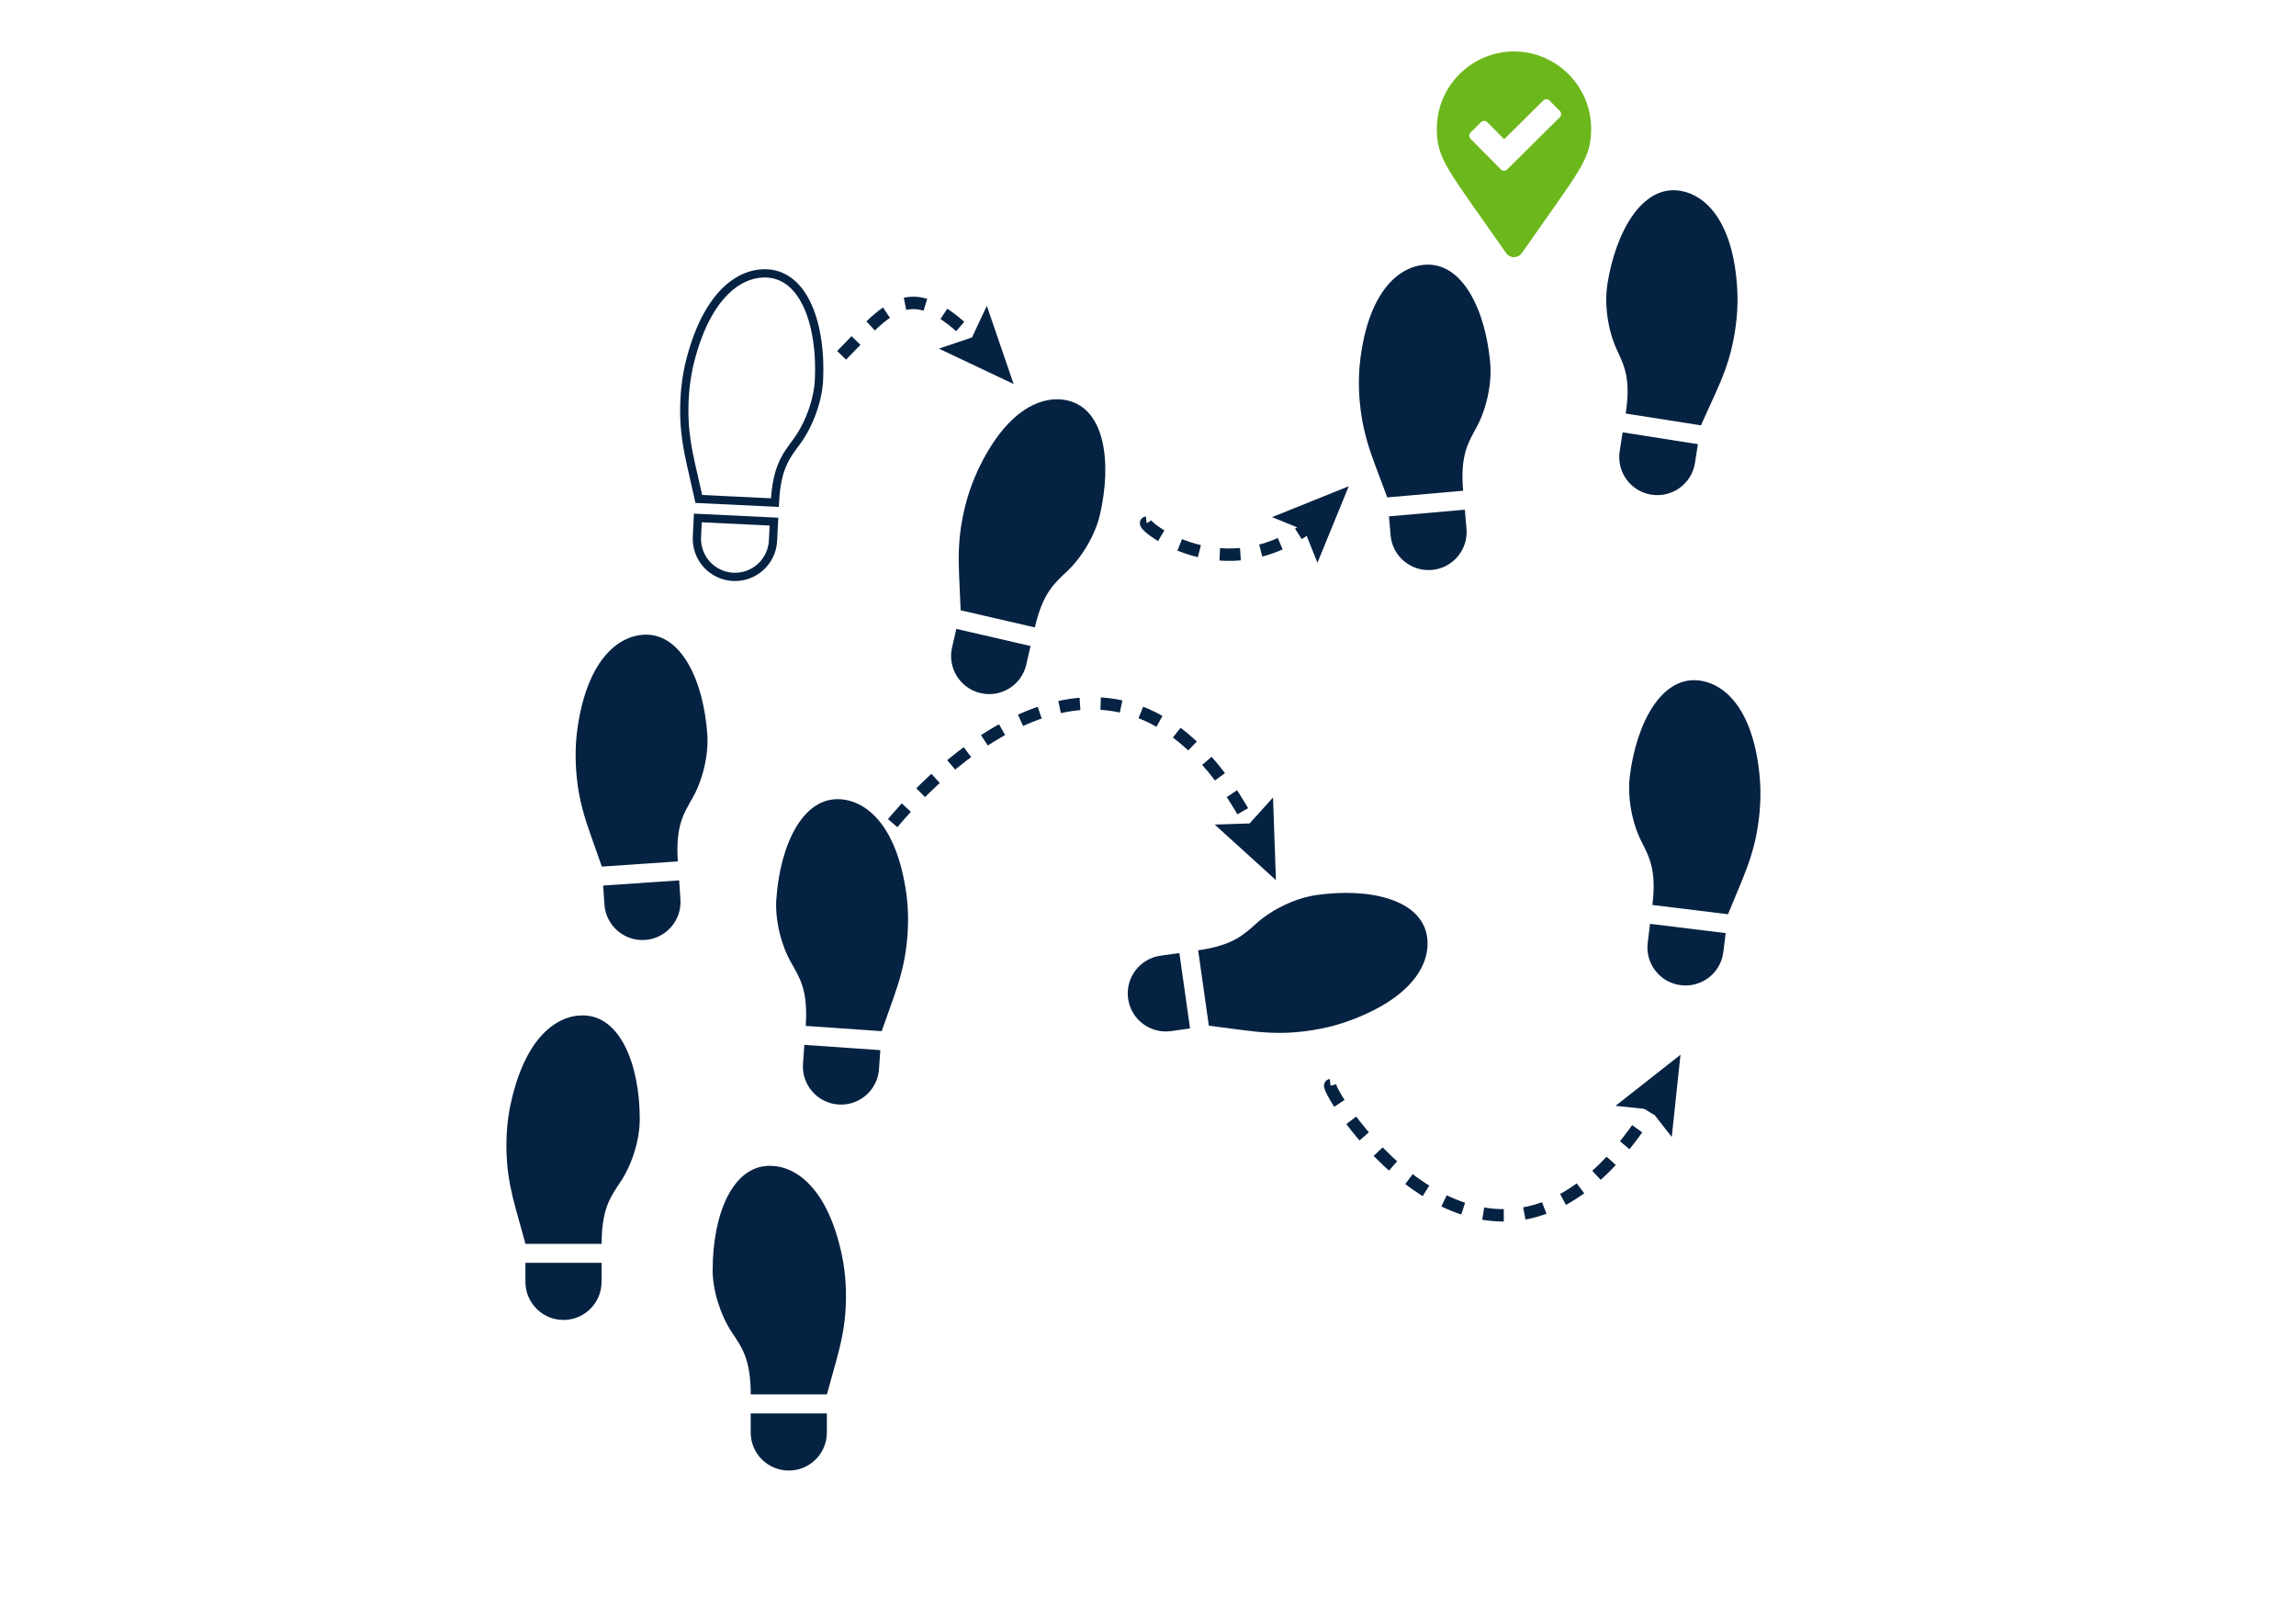 <svg viewBox="0 0 500 350" xmlns="http://www.w3.org/2000/svg"><g fill="#052242"><path d="m171.78 320.28c4.58 0 8.29-3.71 8.29-8.29v-4.15h-16.59v4.15c0 4.58 3.71 8.29 8.29 8.29z"/><path d="m155.19 276.55c0 4.52 1.7 9.87 4.15 13.57 2.12 3.21 4.15 5.77 4.15 13.57h16.59l2.07-7.46c.94-3.4 1.7-6.87 1.95-10.41.3-4.24.09-8.5-.8-12.65-3.05-14.19-9.8-19.26-15.66-19.26-8.29 0-12.44 10.91-12.44 22.62z"/><path d="m131.01 279.19v-4.15h-16.59v4.15c0 4.58 3.71 8.29 8.29 8.29s8.29-3.71 8.29-8.29z"/><path d="m111.21 240.39c-.89 4.14-1.1 8.41-.8 12.65.25 3.54 1.01 7.01 1.95 10.41l2.07 7.46h16.59c0-7.8 2.02-10.36 4.15-13.57 2.45-3.7 4.15-9.05 4.15-13.57 0-11.71-4.15-22.62-12.44-22.62-5.86 0-12.61 5.07-15.66 19.26z"/><path d="m182.57 240.56c4.57.32 8.53-3.13 8.85-7.7l.29-4.14-16.55-1.15-.29 4.14c-.32 4.57 3.13 8.53 7.7 8.85z"/><path d="m169.06 195.78c-.31 4.51 1.01 9.96 3.2 13.83 1.89 3.35 3.74 6.04 3.2 13.83l16.55 1.15 2.58-7.29c1.18-3.32 2.17-6.74 2.67-10.25.59-4.21.68-8.48.08-12.67-2.06-14.37-8.44-19.89-14.29-20.3-8.27-.58-13.17 10.02-13.98 21.7z"/><path d="m148.18 195.88-.28-4.14-16.55 1.13.28 4.14c.31 4.57 4.27 8.02 8.84 7.71s8.02-4.27 7.71-8.84z"/><path d="m125.77 158.52c-.6 4.2-.53 8.47.06 12.67.49 3.51 1.48 6.93 2.66 10.25l2.57 7.3 16.55-1.13c-.53-7.78 1.31-10.47 3.21-13.82 2.19-3.86 3.52-9.31 3.21-13.82-.8-11.68-5.68-22.28-13.96-21.72-5.85.4-12.23 5.92-14.3 20.28z"/><path d="m245.67 217.52c.64 4.54 4.84 7.69 9.38 7.05l4.11-.58-2.33-16.42-4.11.58c-4.54.64-7.69 4.84-7.05 9.38z"/><path d="m286.64 194.95c-4.48.63-9.53 3.07-12.86 6.01-2.88 2.55-5.13 4.92-12.86 6.01l2.33 16.42 7.67 1c3.5.46 7.04.72 10.58.47 4.24-.3 8.43-1.11 12.41-2.57 13.62-5.01 17.69-12.4 16.87-18.21-1.16-8.21-12.55-10.79-24.14-9.14z"/><path d="m223.49 144.74.93-4.04-16.16-3.73-.93 4.04c-1.03 4.46 1.75 8.92 6.22 9.95 4.46 1.03 8.92-1.75 9.95-6.22z"/><path d="m212.93 102.47c-1.8 3.84-2.97 7.95-3.63 12.14-.55 3.5-.6 7.06-.44 10.58l.34 7.73 16.16 3.73c1.76-7.6 4.3-9.64 7.09-12.29 3.22-3.06 6.08-7.88 7.09-12.29 2.63-11.41 1.05-22.97-7.03-24.84-5.71-1.32-13.43 2.1-19.59 15.24z"/><path d="m366.05 214.57c4.55.56 8.69-2.67 9.24-7.22l.51-4.12-16.47-2.02-.51 4.12c-.56 4.55 2.67 8.69 7.22 9.24z"/><path d="m354.92 169.14c-.55 4.49.48 10 2.46 13.98 1.72 3.45 3.41 6.23 2.46 13.98l16.47 2.02 2.96-7.15c1.35-3.26 2.52-6.61 3.2-10.09.81-4.17 1.12-8.43.74-12.65-1.3-14.45-7.38-20.31-13.19-21.02-8.23-1.01-13.68 9.31-15.11 20.94z"/><path d="m359.63 107.74c4.53.71 8.77-2.38 9.48-6.9l.64-4.1-16.39-2.58-.64 4.1c-.71 4.53 2.38 8.77 6.9 9.48z"/><path d="m350.04 61.96c-.7 4.47.15 10.01 1.99 14.05 1.6 3.5 3.2 6.34 1.99 14.05l16.39 2.58 3.2-7.04c1.46-3.21 2.75-6.52 3.54-9.98.95-4.14 1.41-8.38 1.17-12.62-.81-14.49-6.69-20.54-12.48-21.46-8.19-1.29-13.99 8.84-15.81 20.41z"/><path d="m319.36 115.14-.36-4.13-16.53 1.45.36 4.13c.4 4.56 4.42 7.94 8.99 7.54 4.56-.4 7.94-4.42 7.54-8.99z"/><path d="m296.24 78.21c-.53 4.21-.37 8.47.3 12.67.56 3.5 1.61 6.9 2.85 10.2l2.71 7.25 16.53-1.45c-.68-7.77 1.11-10.5 2.95-13.88 2.11-3.9 3.34-9.38 2.95-13.88-1.02-11.67-6.1-22.17-14.37-21.45-5.84.51-12.12 6.15-13.92 20.55z"/></g><path d="m194.4 179.27c1.89-2.14 47.61-58.95 78.81 2.13" fill="none" stroke="#052242" stroke-dasharray="0 0 4.5 4.5" stroke-width="2.7"/><path d="m264.53 179.59 7.6-.25 5.1-5.65.63 18z" fill="#052242"/><path d="m289.74 236.35c-1.82.18 35.85 61.44 70.85 3.3" fill="none" stroke="#052242" stroke-dasharray="0 0 4.5 4.5" stroke-width="2.7"/><path d="m364.06 247.63-4.69-5.99-7.56-.79 14.15-11.13z" fill="#052242"/><path d="m249.68 113.84c-1.68.16 17.12 15.48 36.22.19" fill="none" stroke="#052242" stroke-dasharray="0 0 4.5 4.5" stroke-width="2.7"/><path d="m286.9 122.56-2.83-7.06-7.05-2.87 16.7-6.73z" fill="#052242"/><path d="m183.28 77.39c11.17-11.47 15.3-17.61 30.02-2.23" fill="none" stroke="#052242" stroke-dasharray="0 0 4.5 4.5" stroke-width="2.7"/><path d="m204.46 75.93 7.21-2.44 3.23-6.88 5.84 17.03z" fill="#052242"/><path d="m168.34 117.75.2-4.14-16.57-.8-.2 4.14c-.22 4.58 3.31 8.46 7.88 8.69 4.58.22 8.46-3.31 8.69-7.88z" fill="none" stroke="#052242" stroke-width="1.8"/><path d="m150.44 78.04c-1.09 4.1-1.51 8.35-1.41 12.59.08 3.55.67 7.05 1.44 10.49l1.71 7.55 16.57.8c.38-7.79 2.52-10.25 4.8-13.36 2.62-3.58 4.58-8.84 4.8-13.36.57-11.7-3.05-22.79-11.33-23.2-5.85-.28-12.84 4.45-16.57 18.48z" fill="none" stroke="#052242" stroke-width="1.8"/><path d="m329.7 11.21c-9.24 0-16.8 7.56-16.8 16.8 0 6.72 2.24 8.68 15.12 27.16.84 1.12 2.52 1.12 3.36 0 12.88-18.48 15.12-20.44 15.12-27.16 0-9.24-7.56-16.8-16.8-16.8zm9.98 14.33-11.46 11.37c-.38.37-.99.37-1.36 0l-6.62-6.68c-.37-.38-.37-.99 0-1.36l2.28-2.26c.38-.37.99-.37 1.36 0l3.69 3.72 8.5-8.44c.38-.37.99-.37 1.36 0l2.26 2.28c.37.38.37.99 0 1.36z" fill="#6cb71b"/></svg>